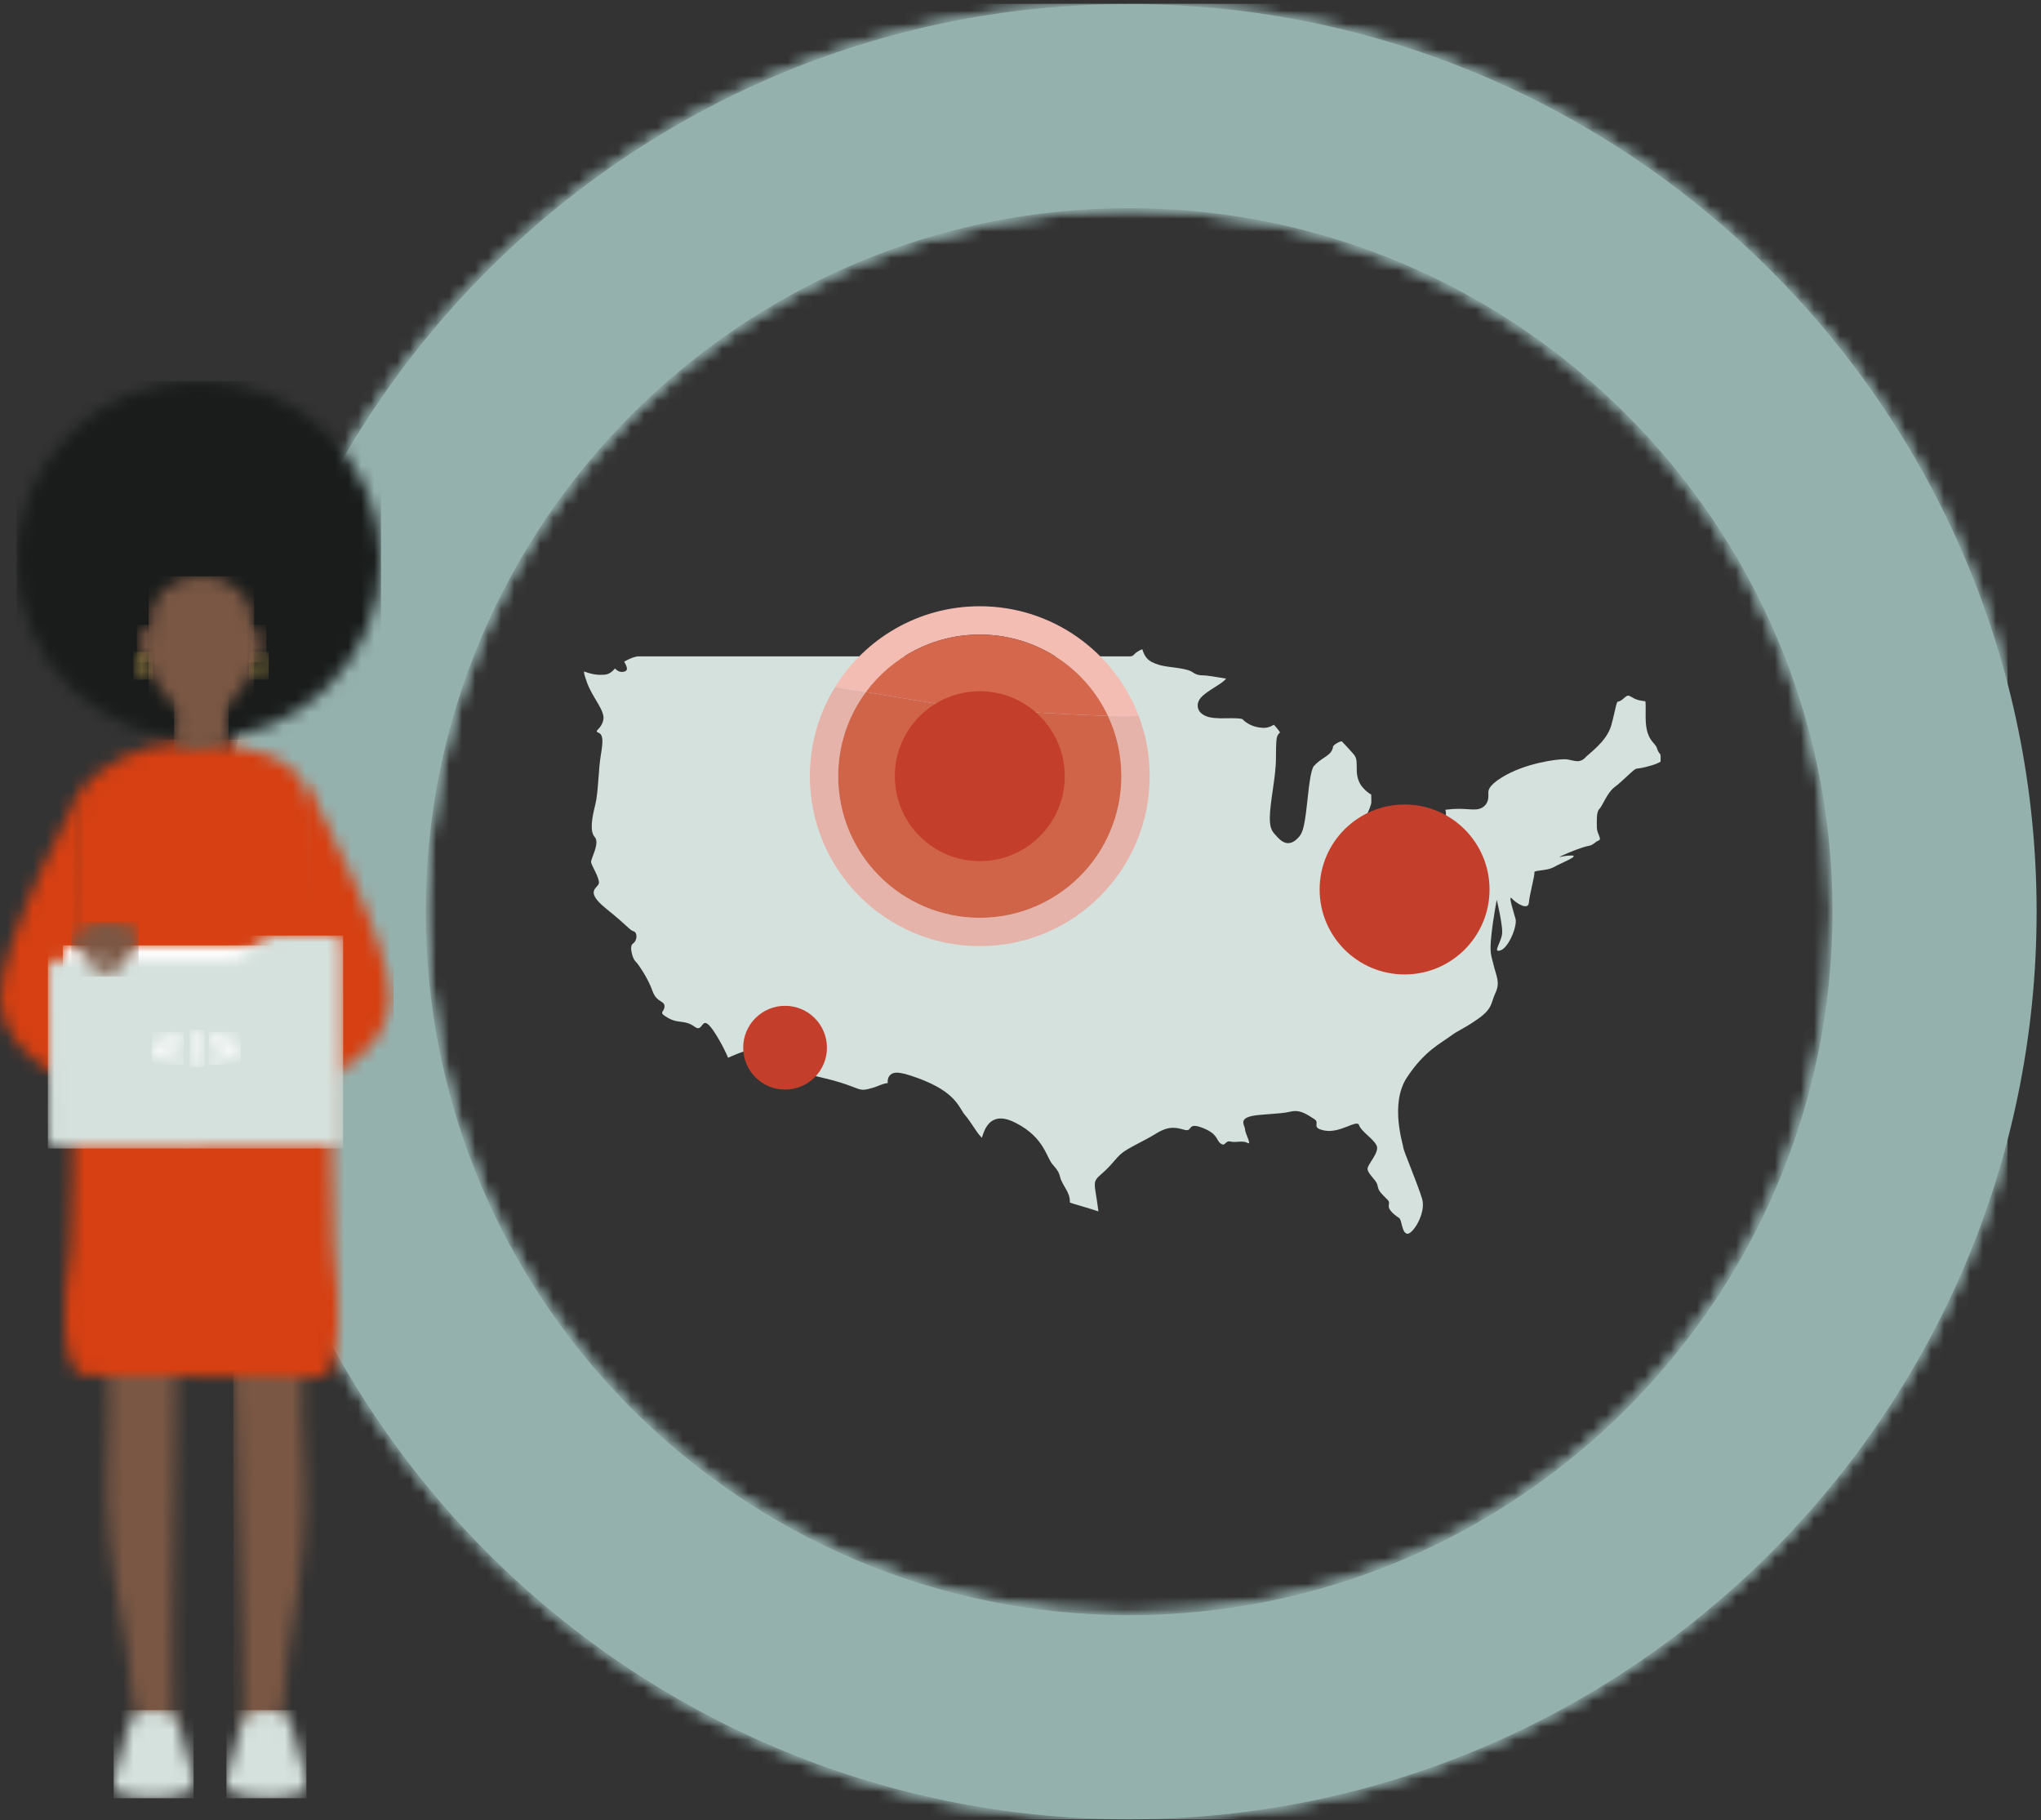 <?xml version="1.0" encoding="UTF-8"?>
<svg width="157px" height="140px" viewBox="0 0 157 140" version="1.1" xmlns="http://www.w3.org/2000/svg" xmlns:xlink="http://www.w3.org/1999/xlink">
    <rect x="0" y="0" width="157" height="140" fill="#333333" stroke="none"/>
    <title>Kinsa_illustration_r3-19</title>
    <defs>
        <path d="M69.808,15.699 C39.972,15.699 15.699,39.972 15.699,69.808 C15.699,99.643 39.972,123.916 69.808,123.916 C99.643,123.916 123.916,99.643 123.916,69.808 C123.916,39.972 99.643,15.699 69.808,15.699 L69.808,15.699 Z M69.808,139.616 C31.315,139.616 -6.02717602e-15,108.3 -6.02717602e-15,69.808 C-6.02717602e-15,31.316 31.315,0 69.808,0 C108.3,0 139.616,31.316 139.616,69.808 C139.616,108.3 108.3,139.616 69.808,139.616 L69.808,139.616 Z" id="path-1"></path>
        <path d="M69.808,0 C102.23,0 129.56,22.217 137.374,52.226 L137.374,87.39 C129.56,117.399 102.23,139.616 69.808,139.616 C31.315,139.616 -6.02717602e-15,108.3 -6.02717602e-15,69.808 C-6.02717602e-15,31.316 31.315,0 69.808,0 Z M69.808,15.699 C39.972,15.699 15.699,39.972 15.699,69.808 C15.699,99.643 39.972,123.916 69.808,123.916 C99.643,123.916 123.916,99.643 123.916,69.808 C123.916,39.972 99.643,15.699 69.808,15.699 Z" id="path-3"></path>
        <path d="M6.469,0 C6.469,0 -0.29,12.229 0.01,16.77 C0.309,21.311 6.469,23.339 6.469,23.339 L6.469,0 L6.469,0 Z" id="path-5"></path>
        <path d="M0.101,3.807 C1.152,13.624 -0.959,13.806 1.778,27.533 L2.357,32.645 L5.342,33.847 C5.342,33.847 5.128,24.635 5.603,3.544 C5.404,-1.688 -0.866,-0.724 0.101,3.807" id="path-7"></path>
        <path d="M5.506,3.769 C4.623,13.597 6.736,13.748 4.233,27.511 L3.74,32.629 L0.775,33.873 C0.775,33.873 0.833,24.662 -6.02717602e-15,3.585 C0.11,-1.648 6.397,-0.775 5.506,3.769 L5.506,3.769 Z" id="path-9"></path>
        <path d="M1.071,4.272 C0.585,8.604 0.75,36.998 0.44,39.185 C-1.01,49.406 1.587,48.956 1.587,48.956 L19.629,49.129 C19.629,49.129 21.923,49.605 20.671,39 C20.422,36.889 20.789,9.501 18.558,3.891 C17.398,0.976 13.624,0.811 12.377,0.403 C10.869,-0.418 10.145,0.243 8.148,0.403 C5.798,0.593 2.731,1.817 1.071,4.272 L1.071,4.272 Z" id="path-11"></path>
        <path d="M0,0 C0,0 6.758,12.229 6.459,16.77 C6.159,21.311 0,23.339 0,23.339 L0,0 L0,0 Z" id="path-13"></path>
        <path d="M28.027,13.796 C28.027,21.413 21.753,27.59 14.014,27.59 C6.274,27.59 6.02717602e-15,21.413 6.02717602e-15,13.796 C6.02717602e-15,6.177 6.274,0 14.014,0 C21.753,0 28.027,6.177 28.027,13.796 L28.027,13.796 Z" id="path-15"></path>
        <path d="M0.147,7.007 C0.147,7.007 -0.377,4.142 0.554,2.371 C1.726,0.144 5.227,-1.084 7.923,1.286 C9.799,2.936 8.813,7.291 8.813,7.291 L2.935,4.831 L0.147,7.007 L0.147,7.007 Z" id="path-17"></path>
        <path d="M4.2,4.452 C4.2,4.452 1.733,5.735 -6.02717602e-15,4.452 L0.369,2.41087041e-14 L3.83,2.41087041e-14 L4.2,4.452 L4.2,4.452 Z" id="path-19"></path>
        <path d="M7.951,3.513 C7.951,1.39 6.209,0 4.06,0 C1.911,0 0.169,1.39 0.169,3.513 C0.169,3.513 0,6.221 0,6.352 C0,8.368 2.508,10.927 4.06,10.927 C5.851,10.927 8.12,7.88 8.12,6.352 C8.12,6.221 7.951,3.513 7.951,3.513 L7.951,3.513 Z" id="path-21"></path>
        <path d="M1.053,0.098 C1.053,0.098 0.556,-0.219 0.171,0.287 C-0.213,0.79 0.043,2.682 1.004,2.682 C1.965,2.682 1.053,0.098 1.053,0.098 L1.053,0.098 Z" id="path-23"></path>
        <path d="M0.392,0.098 C0.392,0.098 0.888,-0.219 1.272,0.287 C1.657,0.79 1.401,2.682 0.44,2.682 C-0.521,2.682 0.392,0.098 0.392,0.098 L0.392,0.098 Z" id="path-25"></path>
        <path d="M1.325,1.998 L1.403,1.975 L1.309,1.755 L1.263,1.77 C0.831,1.884 0.385,1.631 0.269,1.206 C0.152,0.782 0.409,0.343 0.841,0.229 L0.778,0 C0.219,0.148 -0.114,0.717 0.036,1.268 C0.187,1.819 0.765,2.146 1.325,1.998 L1.325,1.998 Z" id="path-27"></path>
        <path d="M0.093,1.998 L0,1.968 L0.1,1.753 L0.155,1.77 C0.587,1.884 1.033,1.631 1.149,1.206 C1.266,0.782 1.009,0.343 0.577,0.229 L0.64,0 C1.199,0.148 1.532,0.717 1.382,1.268 C1.231,1.819 0.653,2.146 0.093,1.998 L0.093,1.998 Z" id="path-29"></path>
        <path d="M1.3,0.551 C1.787,0.208 2.422,-6.02717602e-15 3.117,-6.02717602e-15 C3.737,-6.02717602e-15 4.308,0.165 4.771,0.443 L6.147,5.218 L6.147,6.154 C6.151,6.149 6.153,6.181 6.13,6.234 C5.439,6.568 4.367,6.782 3.162,6.782 C1.839,6.782 0.675,6.523 0,6.132 L0,5.218 L1.3,0.551 L1.3,0.551 Z" id="path-31"></path>
        <path d="M4.85,0.551 C4.362,0.208 3.727,-6.02717602e-15 3.032,-6.02717602e-15 C2.413,-6.02717602e-15 1.841,0.165 1.379,0.443 L0.002,5.218 L0.002,6.154 C-0.001,6.149 -0.003,6.181 0.019,6.234 C0.711,6.568 1.783,6.782 2.987,6.782 C4.31,6.782 5.474,6.523 6.15,6.132 L6.15,5.218 L4.85,0.551 L4.85,0.551 Z" id="path-33"></path>
        <path d="M16.554,8.573 C16.556,8.877 16.304,9.124 15.992,9.125 L0.57,9.141 C0.261,9.14 0.008,8.894 0.008,8.589 L0,0.567 C0,0.263 0.252,0.015 0.562,0.015 L15.984,0 C16.294,0 16.547,0.246 16.547,0.551 L16.554,8.573 L16.554,8.573 Z" id="path-35"></path>
        <path d="M22.714,15.806 C22.715,16.11 22.462,16.356 22.152,16.356 L0.577,16.378 C0.266,16.378 0.014,16.132 0.014,15.829 L-6.02717602e-15,2.437 C-6.02717602e-15,2.133 0.252,1.887 0.562,1.887 C0.562,1.887 11.156,1.877 14.311,1.874 C14.744,1.873 16.731,0.006 17.163,0.006 C18.969,0.004 22.135,0 22.135,0 C22.446,0 22.698,0.246 22.698,0.549 L22.714,15.806 L22.714,15.806 Z" id="path-37"></path>
        <polygon id="path-39" points="1.681 1.271 0 1.875 0 2.531 2.459 1.599 2.459 0.938 0 0 0 0.661"></polygon>
        <polygon id="path-41" points="0 1.598 2.459 2.53 2.459 1.875 0.777 1.27 2.459 0.66 2.459 0 0 0.937"></polygon>
        <polygon id="path-43" points="1.157 2.846 0.585 2.846 0 0 0.568 0"></polygon>
        <path d="M5.019,0.556 C5.155,0.789 5.088,2.153 5.061,2.388 C5.024,2.72 4.443,2.96 4.282,2.355 C4.155,1.873 4.019,1.389 4.019,1.389 C4.019,1.389 4.039,2.798 4.061,3.072 C4.084,3.347 3.955,3.749 3.737,3.793 C3.41,3.857 3.187,3.588 3.138,3.263 C3.09,2.937 2.811,1.771 2.811,1.771 L2.828,3.68 C2.828,3.68 2.785,4.108 2.445,4.135 C1.995,4.171 1.998,3.682 1.977,3.419 C1.955,3.155 1.733,1.899 1.733,1.899 L1.584,1.922 C1.584,1.922 1.872,3.066 1.83,3.345 C1.789,3.625 1.458,3.661 1.226,3.406 C1.072,3.236 0.729,2.277 0.729,2.277 C0.729,2.277 0.375,2.04 0.245,1.901 C0.115,1.763 0.024,1.568 0.001,1.411 C-0.023,1.254 0.594,0.366 1.44,0.172 C2.287,-0.023 2.845,-0.046 3.481,0.073 C4.116,0.192 4.83,0.231 5.019,0.556 L5.019,0.556 Z" id="path-45"></path>
    </defs>
    <g id="Phase-2-1440" stroke="none" stroke-width="1" fill="none" fill-rule="evenodd">
        <g id="Home---Desktop-1440" transform="translate(-573, -2378)">
            <g id="04" transform="translate(132, 2230)">
                <g id="Kinsa_illustration_r3-19" transform="translate(441.024, 148.311)">
                    <g id="Group-3" transform="translate(44.901, 49.623)" fill="#D5E1DD">
                        <path d="M14.849,31.083 C15.691,31.598 15.982,31.981 16.283,32.205 C16.58,32.432 17.02,32.653 18.372,32.965 C19.508,33.227 20.177,33.468 20.624,33.638 C21.077,33.814 21.259,33.885 21.467,33.883 C21.562,33.883 21.678,33.869 21.842,33.831 C22.325,33.718 22.545,33.617 22.78,33.524 C22.946,33.456 23.132,33.394 23.365,33.366 C23.361,33.329 23.358,33.288 23.357,33.243 C23.349,33.1 23.416,32.85 23.585,32.718 C23.747,32.588 23.905,32.569 24.064,32.567 C24.409,32.57 24.865,32.69 25.662,32.979 C27.15,33.523 27.951,34.086 28.447,34.623 C28.94,35.162 29.114,35.629 29.294,35.81 C29.583,36.14 29.864,36.601 30.141,36.999 C30.302,37.247 30.483,37.459 30.602,37.579 C30.612,37.551 30.623,37.519 30.633,37.486 C30.729,37.21 30.845,36.797 31.166,36.462 C31.379,36.239 31.698,36.087 32.06,36.092 C32.393,36.092 32.761,36.2 33.196,36.425 C35.453,37.569 35.567,39.159 36.082,39.67 C36.262,39.873 36.375,40.018 36.46,40.166 C36.547,40.313 36.589,40.464 36.611,40.555 C36.657,40.72 36.67,40.851 37.042,41.468 C37.284,41.862 37.376,42.197 37.374,42.47 C37.374,42.5 37.373,42.529 37.371,42.556 C37.525,42.614 37.793,42.698 38.2,42.814 C38.892,43.016 39.306,43.15 39.569,43.239 C39.564,43.198 39.559,43.158 39.554,43.115 C39.273,40.963 39.04,41.015 39.834,40.333 C40.627,39.65 40.86,39.178 41.373,38.757 C41.886,38.337 43.006,37.865 44.033,37.234 C45.059,36.604 45.619,36.814 46.226,36.973 C46.833,37.129 46.366,36.342 47.579,36.814 C48.792,37.287 48.606,37.759 48.979,38.022 C49.352,38.285 49.306,37.759 49.725,37.865 C50.145,37.969 50.659,37.76 51.032,37.969 C51.406,38.18 50.845,37.234 50.845,36.92 C50.845,36.604 50.145,35.974 51.965,35.817 C53.785,35.659 53.645,35.712 54.392,35.555 C55.138,35.397 55.652,35.817 56.165,36.132 C56.678,36.448 55.838,36.814 57.005,37.025 C58.171,37.234 59.478,36.132 59.618,36.604 C59.758,37.077 60.738,37.655 60.971,38.18 C61.204,38.705 60.271,39.597 60.271,39.965 C60.271,40.333 60.924,40.805 61.018,41.173 C61.111,41.54 61.111,41.645 61.531,42.065 C61.951,42.485 61.951,42.432 61.904,42.8 C61.857,43.168 62.464,43.588 62.697,43.745 C62.931,43.903 62.884,44.847 63.304,44.953 C63.724,45.058 64.797,43.377 64.47,42.275 C64.144,41.173 63.024,38.547 63.024,38.337 C63.024,38.127 61.951,34.977 63.304,32.93 C64.657,30.882 65.917,30.304 66.617,29.779 C67.317,29.254 67.503,29.306 68.716,28.467 C69.93,27.627 69.743,27.207 70.116,26.419 C70.49,25.632 70.163,25.107 69.976,24.319 C69.79,23.532 69.65,23.427 69.79,22.062 C69.93,20.696 70.21,19.279 70.21,19.279 C70.21,19.279 70.63,21.012 70.63,21.747 C70.63,22.481 69.837,23.374 70.49,23.164 C71.143,22.954 71.796,21.274 71.656,20.749 C71.516,20.224 71.049,18.806 71.376,19.174 C71.703,19.541 72.636,20.119 72.682,19.488 C72.729,18.859 73.149,17.389 73.102,17.178 C73.056,16.969 74.036,17.073 74.596,16.758 C75.156,16.444 76.649,15.866 75.949,15.866 C75.249,15.866 74.689,16.128 75.249,15.866 C75.809,15.603 76.882,15.184 77.255,15.131 C77.629,15.078 77.769,14.815 78.049,14.711 C78.329,14.606 77.909,14.186 77.909,13.713 C77.909,13.241 77.862,12.506 78.095,12.296 C78.329,12.085 78.702,11.035 79.262,10.615 C79.822,10.196 80.475,9.513 80.755,9.303 C81.035,9.093 80.941,9.25 81.735,9.041 C82.25,8.904 82.548,8.811 82.81,8.648 C82.812,8.514 82.816,8.395 82.816,8.307 C82.811,8.098 82.799,8.089 82.768,8.049 C82.59,7.867 82.527,7.593 82.521,7.574 C82.508,7.539 82.486,7.459 82.243,7.182 C81.7,6.572 81.659,5.813 81.662,5.019 C81.662,4.801 81.665,4.572 81.665,4.328 C81.666,4.162 81.652,4.054 81.641,4.004 C81.512,3.97 81.066,3.986 80.582,3.676 C80.437,3.584 80.355,3.571 80.308,3.57 C80.241,3.57 80.185,3.599 80.054,3.712 C79.941,3.797 79.792,3.992 79.489,4.042 C79.461,4.1 79.419,4.216 79.381,4.366 C79.284,4.725 79.185,5.27 79.02,5.852 C78.817,6.545 78.364,7.073 77.946,7.491 C77.532,7.898 77.106,8.227 77.026,8.325 C76.861,8.522 76.604,8.62 76.409,8.611 C76.021,8.594 75.793,8.458 75.4,8.462 C74.78,8.456 72.339,8.778 70.597,9.862 C70.047,10.199 69.787,10.473 69.676,10.652 C69.568,10.835 69.567,10.913 69.563,11.069 C69.562,11.124 69.566,11.189 69.566,11.271 C69.572,11.437 69.538,11.76 69.328,11.987 C69.07,12.278 68.729,12.33 68.443,12.325 C68.116,12.324 67.759,12.276 67.274,12.276 C67.002,12.276 66.691,12.291 66.332,12.339 C66.306,12.342 66.281,12.345 66.257,12.348 C66.284,12.434 66.301,12.532 66.302,12.641 C66.303,12.764 66.279,12.89 66.237,13.009 C66.015,13.595 65.489,14.096 64.668,14.561 C63.845,15.019 62.715,15.404 61.273,15.587 C61.075,15.611 60.898,15.624 60.737,15.624 C60.391,15.621 60.114,15.574 59.871,15.404 C59.621,15.238 59.484,14.89 59.496,14.618 C59.517,14.011 59.826,13.517 60.085,12.98 C60.355,12.468 60.578,11.934 60.562,11.731 C60.563,11.456 60.559,11.272 60.551,11.178 C60.518,11.16 60.474,11.134 60.424,11.101 C60.289,11.013 60.117,10.875 59.915,10.647 C59.441,10.123 59.433,9.477 59.438,9.059 L59.438,9.029 C59.432,8.572 59.436,8.347 59.18,8.049 C58.474,7.254 58.534,7.355 58.281,7.077 C58.162,7.083 57.824,7.244 57.683,7.398 C57.653,7.426 57.633,7.452 57.62,7.468 C57.601,7.709 57.474,7.901 57.364,8.009 C57.24,8.135 57.112,8.219 56.978,8.31 C56.711,8.488 56.413,8.68 56.134,8.994 C56.112,9.007 56.013,9.207 55.947,9.5 C55.876,9.794 55.815,10.179 55.762,10.596 C55.655,11.435 55.577,12.401 55.451,13.158 C55.353,13.669 55.292,14.07 55.014,14.415 C54.764,14.693 54.508,14.908 54.161,14.914 C53.907,14.913 53.703,14.784 53.544,14.647 C53.381,14.507 53.237,14.341 53.067,14.151 C52.786,13.811 52.76,13.41 52.752,12.987 C52.761,11.724 53.23,9.803 53.225,8.358 C53.225,7.761 53.234,7.389 53.253,7.133 C53.286,6.879 53.262,6.727 53.456,6.478 C53.484,6.448 53.513,6.423 53.542,6.404 C53.539,6.397 53.535,6.391 53.531,6.385 C53.459,6.266 53.332,6.101 53.161,5.909 C53.117,5.859 53.083,5.829 53.063,5.812 C53.036,5.825 52.991,5.85 52.93,5.882 C52.793,5.954 52.57,6.05 52.292,6.048 C51.574,6.038 50.995,5.746 50.654,5.384 C50.65,5.383 50.644,5.38 50.637,5.376 C50.608,5.364 50.551,5.349 50.475,5.338 C50.322,5.314 50.093,5.306 49.818,5.306 C49.564,5.306 49.269,5.313 48.944,5.313 C48.296,5.297 47.809,5.231 47.439,4.891 C47.317,4.773 47.202,4.566 47.205,4.33 C47.207,4.065 47.326,3.866 47.457,3.718 C47.733,3.415 48.113,3.184 48.477,2.949 C48.836,2.726 49.186,2.491 49.277,2.38 C49.315,2.337 49.355,2.298 49.395,2.259 C49.351,2.252 49.306,2.244 49.261,2.236 C48.587,2.118 47.805,2.002 47.579,2.005 C47.234,2.021 46.957,1.874 46.831,1.78 C46.702,1.699 46.599,1.622 46.14,1.526 C45.213,1.33 44.453,1.389 43.654,0.974 C43.166,0.721 43.012,0.215 42.944,0 C42.552,0.145 42.352,0.363 42.327,0.391 L42.327,0.391 C42.248,0.491 42.134,0.548 42.014,0.548 L27.036,0.548 L4.184,0.548 C4.011,0.542 3.601,0.675 3.238,0.873 C3.188,0.898 3.138,0.926 3.09,0.954 C3.299,1.322 3.48,1.699 2.971,1.743 C2.732,1.763 2.558,1.667 2.384,1.478 C2.229,1.649 2.091,1.785 1.902,1.874 C1.704,1.964 1.525,1.966 1.343,1.966 C1.271,1.966 1.193,1.966 1.104,1.966 C0.762,1.957 0.353,1.838 0.01,1.713 C-0.022,1.774 0.018,1.954 0.218,2.53 C0.638,3.738 1.665,4.736 1.478,5.471 C1.291,6.205 0.731,6.258 1.104,6.416 C1.478,6.573 1.478,7.046 1.291,8.148 C1.104,9.25 1.104,10.983 0.872,11.929 C0.638,12.874 0.405,13.976 0.825,14.449 C1.245,14.921 0.498,16.128 0.545,16.391 C0.591,16.653 1.104,17.441 1.151,17.914 C1.198,18.386 -0.108,18.491 1.711,19.961 C3.531,21.432 3.484,21.589 3.811,21.693 C4.138,21.798 4.091,22.429 3.764,22.639 C3.438,22.849 3.764,23.846 3.951,24.004 C4.138,24.161 4.931,25.316 5.258,26.262 C5.584,27.207 6.191,26.997 6.191,27.469 C6.191,27.942 5.631,27.889 6.471,28.362 C7.31,28.834 7.73,28.467 8.524,29.045 C9.317,29.621 8.897,27.469 10.39,30.042 C10.677,30.535 10.902,30.995 11.083,31.421 C11.169,31.382 11.256,31.342 11.346,31.302 C11.984,31.027 12.742,30.73 13.534,30.728 C13.972,30.727 14.426,30.824 14.849,31.083" id="Fill-1"></path>
                    </g>
                    <path d="M108.021,61.566 C111.631,61.566 114.556,64.492 114.556,68.102 C114.556,71.711 111.631,74.637 108.021,74.637 C104.412,74.637 101.486,71.711 101.486,68.102 C101.486,64.492 104.412,61.566 108.021,61.566" id="Fill-2" fill="#C43F2B"></path>
                    <path d="M86.281,54.779 C86.208,54.779 86.135,54.778 86.061,54.777 C85.775,54.771 85.49,54.763 85.204,54.753 C83.463,51.055 79.703,48.496 75.344,48.496 C71.752,48.496 68.566,50.235 66.582,52.917 C65.793,52.791 65.003,52.675 64.218,52.525 C66.521,48.799 70.643,46.317 75.344,46.317 C80.923,46.317 85.686,49.813 87.562,54.734 C87.135,54.756 86.708,54.779 86.281,54.779" id="Fill-3" fill="#F3BDB4"></path>
                    <path d="M75.344,72.459 C68.126,72.459 62.274,66.607 62.274,59.388 C62.274,56.871 62.985,54.52 64.218,52.525 C65.003,52.675 65.793,52.791 66.582,52.917 C65.243,54.727 64.452,56.965 64.452,59.388 C64.452,65.404 69.329,70.28 75.344,70.28 C81.36,70.28 86.236,65.404 86.236,59.388 C86.236,57.731 85.866,56.16 85.204,54.753 C85.49,54.763 85.775,54.771 86.061,54.777 C86.135,54.778 86.208,54.779 86.281,54.779 C86.708,54.779 87.135,54.756 87.562,54.734 C88.113,56.18 88.415,57.748 88.415,59.388 C88.415,66.607 82.563,72.459 75.344,72.459" id="Fill-4" fill="#E5B3AA"></path>
                    <path d="M85.204,54.753 C84.236,54.721 83.268,54.671 82.301,54.629 C81.537,54.595 80.775,54.55 80.011,54.51 C79.363,54.476 78.715,54.442 78.068,54.406 C77.29,54.362 76.51,54.345 75.736,54.264 C74.498,54.134 73.263,53.965 72.027,53.805 C71.627,53.754 71.23,53.683 70.831,53.618 C69.658,53.427 68.484,53.241 67.313,53.038 C67.07,52.996 66.826,52.956 66.582,52.917 C68.566,50.235 71.752,48.496 75.344,48.496 C79.703,48.496 83.463,51.055 85.204,54.753" id="Fill-5" fill="#D4674C"></path>
                    <path d="M75.344,70.28 C69.329,70.28 64.452,65.404 64.452,59.388 C64.452,56.965 65.243,54.727 66.582,52.917 C66.826,52.956 67.07,52.996 67.313,53.038 C68.484,53.241 69.658,53.427 70.831,53.618 C71.23,53.683 71.627,53.754 72.027,53.805 C73.263,53.965 74.498,54.134 75.736,54.264 C76.51,54.345 77.29,54.362 78.068,54.406 C78.715,54.442 79.363,54.476 80.011,54.51 C80.775,54.55 81.537,54.595 82.301,54.629 C83.268,54.671 84.236,54.721 85.204,54.753 C85.866,56.16 86.236,57.731 86.236,59.388 C86.236,65.404 81.36,70.28 75.344,70.28" id="Fill-6" fill="#CF6449"></path>
                    <path d="M75.344,52.853 C78.954,52.853 81.88,55.779 81.88,59.388 C81.88,62.997 78.954,65.923 75.344,65.923 C71.735,65.923 68.809,62.997 68.809,59.388 C68.809,55.779 71.735,52.853 75.344,52.853" id="Fill-7" fill="#C43F2B"></path>
                    <path d="M60.365,77.049 C62.145,77.049 63.587,78.491 63.587,80.271 C63.587,82.05 62.145,83.492 60.365,83.492 C58.586,83.492 57.144,82.05 57.144,80.271 C57.144,78.491 58.586,77.049 60.365,77.049" id="Fill-8" fill="#C43F2B"></path>
                    <path d="M86.831,15.699 C56.996,15.699 32.723,39.972 32.723,69.808 C32.723,99.643 56.996,123.916 86.831,123.916 C116.666,123.916 140.939,99.643 140.939,69.808 C140.939,39.972 116.666,15.699 86.831,15.699 M86.831,139.616 C48.338,139.616 17.023,108.3 17.023,69.808 C17.023,31.316 48.338,-2.41087041e-14 86.831,-2.41087041e-14 C125.323,-2.41087041e-14 156.639,31.316 156.639,69.808 C156.639,108.3 125.323,139.616 86.831,139.616" id="Fill-9" fill="#95B1AE"></path>
                    <g id="Group-12" transform="translate(17.023, -0)">
                        <mask id="mask-2" fill="white">
                            <use xlink:href="#path-1"></use>
                        </mask>
                        <g id="Clip-11"></g>
                        <polygon id="Fill-10" fill="#95B1AE" mask="url(#mask-2)" points="-6.02717602e-15 139.616 137.372 139.616 137.372 0 -6.02717602e-15 0"></polygon>
                    </g>
                    <g id="Group-15" transform="translate(17.023, -0)">
                        <mask id="mask-4" fill="white">
                            <use xlink:href="#path-3"></use>
                        </mask>
                        <g id="Clip-14"></g>
                        <polygon id="Fill-13" fill="#95B1AE" mask="url(#mask-4)" points="-0.03 139.621 137.386 139.621 137.386 -0.034 -0.03 -0.034"></polygon>
                    </g>
                    <g id="Group-18" transform="translate(0, 59.985)">
                        <mask id="mask-6" fill="white">
                            <use xlink:href="#path-5"></use>
                        </mask>
                        <g id="Clip-17"></g>
                        <polygon id="Fill-16" fill="#D64012" mask="url(#mask-6)" points="-0.29 23.339 6.469 23.339 6.469 0 -0.29 0"></polygon>
                    </g>
                    <g id="Group-21" transform="translate(7.938, 98.747)">
                        <mask id="mask-8" fill="white">
                            <use xlink:href="#path-7"></use>
                        </mask>
                        <g id="Clip-20"></g>
                        <polyline id="Fill-19" fill="#7A5744" mask="url(#mask-8)" points="-1.184 -3.806 13.613 -0.661 5.828 35.965 -8.969 32.819 -1.184 -3.806"></polyline>
                    </g>
                    <g id="Group-24" transform="translate(17.927, 99.064)">
                        <mask id="mask-10" fill="white">
                            <use xlink:href="#path-9"></use>
                        </mask>
                        <g id="Clip-23"></g>
                        <polygon id="Fill-22" fill="#7A5744" mask="url(#mask-10)" points="-6.02717602e-15 33.873 6.736 33.873 6.736 -1.648 -6.02717602e-15 -1.648"></polygon>
                    </g>
                    <g id="Group-27" transform="translate(4.962, 56.505)">
                        <mask id="mask-12" fill="white">
                            <use xlink:href="#path-11"></use>
                        </mask>
                        <g id="Clip-26"></g>
                        <polygon id="Fill-25" fill="#D64012" mask="url(#mask-12)" points="-1.01 49.605 21.923 49.605 21.923 -0.418 -1.01 -0.418"></polygon>
                    </g>
                    <g id="Group-30" transform="translate(23.493, 59.985)">
                        <mask id="mask-14" fill="white">
                            <use xlink:href="#path-13"></use>
                        </mask>
                        <g id="Clip-29"></g>
                        <polygon id="Fill-28" fill="#D64012" mask="url(#mask-14)" points="0 23.339 6.758 23.339 6.758 0 0 0"></polygon>
                    </g>
                    <g id="Group-33" transform="translate(1.255, 28.987)">
                        <mask id="mask-16" fill="white">
                            <use xlink:href="#path-15"></use>
                        </mask>
                        <g id="Clip-32"></g>
                        <polygon id="Fill-31" fill="#191C1B" mask="url(#mask-16)" points="6.02717602e-15 27.59 28.027 27.59 28.027 0 6.02717602e-15 0"></polygon>
                    </g>
                    <g id="Group-36" transform="translate(10.883, 41.546)">
                        <mask id="mask-18" fill="white">
                            <use xlink:href="#path-17"></use>
                        </mask>
                        <g id="Clip-35"></g>
                        <polygon id="Fill-34" fill="#191C1B" mask="url(#mask-18)" points="-0.377 7.291 9.799 7.291 9.799 -1.084 -0.377 -1.084"></polygon>
                    </g>
                    <g id="Group-39" transform="translate(13.368, 52.418)">
                        <mask id="mask-20" fill="white">
                            <use xlink:href="#path-19"></use>
                        </mask>
                        <g id="Clip-38"></g>
                        <polygon id="Fill-37" fill="#7A5744" mask="url(#mask-20)" points="-6.02717602e-15 5.735 4.2 5.735 4.2 2.41087041e-14 -6.02717602e-15 2.41087041e-14"></polygon>
                    </g>
                    <g id="Group-42" transform="translate(11.408, 44.011)">
                        <mask id="mask-22" fill="white">
                            <use xlink:href="#path-21"></use>
                        </mask>
                        <g id="Clip-41"></g>
                        <polygon id="Fill-40" fill="#7A5744" mask="url(#mask-22)" points="0 10.927 8.12 10.927 8.12 0 0 0"></polygon>
                    </g>
                    <g id="Group-45" transform="translate(10.715, 47.952)">
                        <mask id="mask-24" fill="white">
                            <use xlink:href="#path-23"></use>
                        </mask>
                        <g id="Clip-44"></g>
                        <polygon id="Fill-43" fill="#7A5744" mask="url(#mask-24)" points="-0.213 2.682 1.965 2.682 1.965 -0.219 -0.213 -0.219"></polygon>
                    </g>
                    <g id="Group-48" transform="translate(18.806, 47.952)">
                        <mask id="mask-26" fill="white">
                            <use xlink:href="#path-25"></use>
                        </mask>
                        <g id="Clip-47"></g>
                        <polygon id="Fill-46" fill="#7A5744" mask="url(#mask-26)" points="-0.521 2.682 1.657 2.682 1.657 -0.219 -0.521 -0.219"></polygon>
                    </g>
                    <g id="Group-51" transform="translate(10.356, 49.818)">
                        <mask id="mask-28" fill="white">
                            <use xlink:href="#path-27"></use>
                        </mask>
                        <g id="Clip-50"></g>
                        <polygon id="Fill-49" fill="#EBC357" mask="url(#mask-28)" points="-0.114 2.146 1.403 2.146 1.403 0 -0.114 0"></polygon>
                    </g>
                    <g id="Group-54" transform="translate(19.115, 49.818)">
                        <mask id="mask-30" fill="white">
                            <use xlink:href="#path-29"></use>
                        </mask>
                        <g id="Clip-53"></g>
                        <polygon id="Fill-52" fill="#EBC357" mask="url(#mask-30)" points="0 2.146 1.532 2.146 1.532 0 0 0"></polygon>
                    </g>
                    <g id="Group-57" transform="translate(17.394, 131.216)">
                        <mask id="mask-32" fill="white">
                            <use xlink:href="#path-31"></use>
                        </mask>
                        <g id="Clip-56"></g>
                        <polygon id="Fill-55" fill="#D5E1DD" mask="url(#mask-32)" points="0 6.782 6.153 6.782 6.153 -6.02717602e-15 0 -6.02717602e-15"></polygon>
                    </g>
                    <g id="Group-60" transform="translate(8.72, 131.216)">
                        <mask id="mask-34" fill="white">
                            <use xlink:href="#path-33"></use>
                        </mask>
                        <g id="Clip-59"></g>
                        <polygon id="Fill-58" fill="#D5E1DD" mask="url(#mask-34)" points="-0.003 6.782 6.15 6.782 6.15 -6.02717602e-15 -0.003 -6.02717602e-15"></polygon>
                    </g>
                    <g id="Group-63" transform="translate(4.813, 72.406)">
                        <mask id="mask-36" fill="white">
                            <use xlink:href="#path-35"></use>
                        </mask>
                        <g id="Clip-62"></g>
                        <polygon id="Fill-61" fill="#FFFFFE" mask="url(#mask-36)" points="0 9.141 16.556 9.141 16.556 0 0 0"></polygon>
                    </g>
                    <g id="Group-66" transform="translate(3.658, 71.644)">
                        <mask id="mask-38" fill="white">
                            <use xlink:href="#path-37"></use>
                        </mask>
                        <g id="Clip-65"></g>
                        <polygon id="Fill-64" fill="#D5E1DD" mask="url(#mask-38)" points="-6.02717602e-15 16.378 22.715 16.378 22.715 0 -6.02717602e-15 0"></polygon>
                    </g>
                    <g id="Group-69" transform="translate(16.045, 79.054)">
                        <mask id="mask-40" fill="white">
                            <use xlink:href="#path-39"></use>
                        </mask>
                        <g id="Clip-68"></g>
                        <polygon id="Fill-67" fill="#FFFFFE" mask="url(#mask-40)" points="0 2.531 2.459 2.531 2.459 0 0 0"></polygon>
                    </g>
                    <g id="Group-72" transform="translate(11.648, 79.055)">
                        <mask id="mask-42" fill="white">
                            <use xlink:href="#path-41"></use>
                        </mask>
                        <g id="Clip-71"></g>
                        <polygon id="Fill-70" fill="#FFFFFE" mask="url(#mask-42)" points="0 2.53 2.459 2.53 2.459 0 0 0"></polygon>
                    </g>
                    <g id="Group-75" transform="translate(14.579, 78.901)">
                        <mask id="mask-44" fill="white">
                            <use xlink:href="#path-43"></use>
                        </mask>
                        <g id="Clip-74"></g>
                        <polygon id="Fill-73" fill="#FFFFFE" mask="url(#mask-44)" points="0 2.846 1.157 2.846 1.157 0 0 0"></polygon>
                    </g>
                    <g id="Group-78" transform="translate(5.485, 70.633)">
                        <mask id="mask-46" fill="white">
                            <use xlink:href="#path-45"></use>
                        </mask>
                        <g id="Clip-77"></g>
                        <polygon id="Fill-76" fill="#7A5744" mask="url(#mask-46)" points="-0.023 4.171 5.154 4.171 5.154 -0.046 -0.023 -0.046"></polygon>
                    </g>
                </g>
            </g>
        </g>
    </g>
</svg>